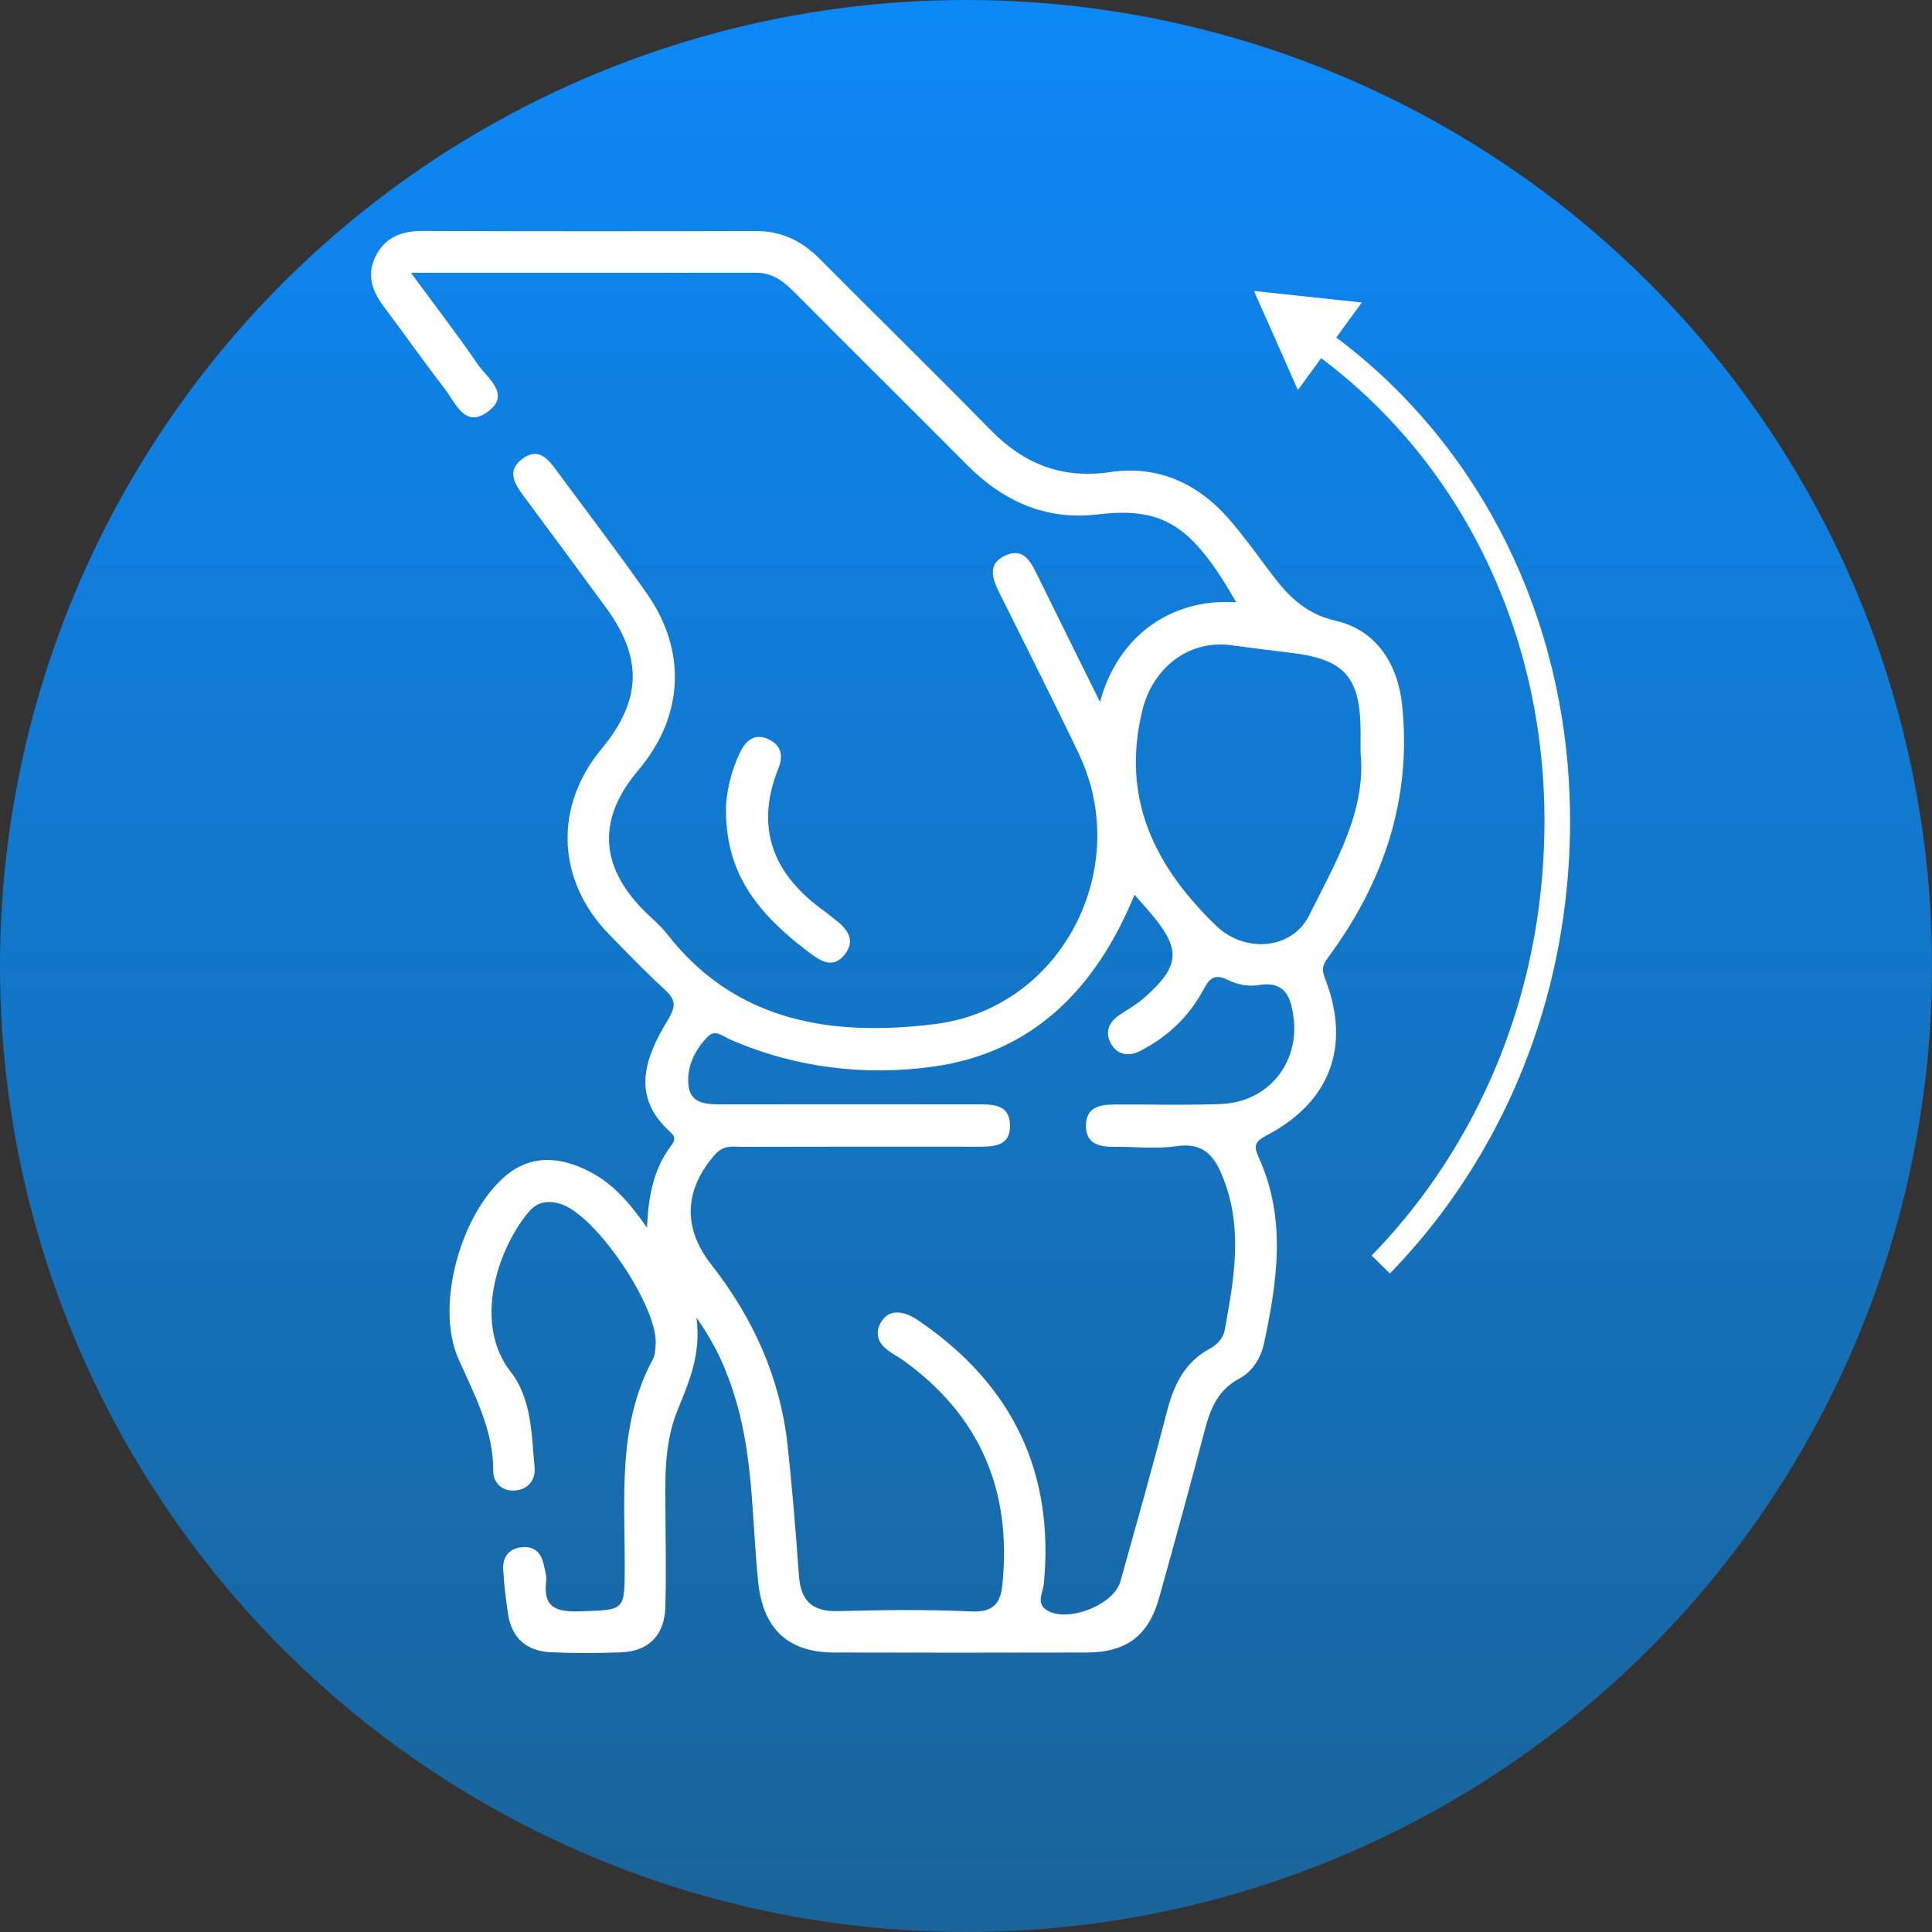 <svg xmlns="http://www.w3.org/2000/svg" width="151" height="151" viewBox="0 0 151 151" fill="none"><rect x="0" y="0" width="151" height="151" fill="#333333" stroke="none"/><circle cx="75.5" cy="75.5" r="75.5" fill="url(#paint0_linear_250_234)"></circle><path d="M56.734 63.114C56.791 61.907 57.113 60.297 57.852 58.786C58.273 57.922 58.912 57.336 59.908 57.713C60.938 58.104 61.29 58.929 60.864 59.988C58.938 64.729 60.447 68.372 64.45 71.229C64.741 71.437 65.011 71.68 65.298 71.897C66.258 72.622 66.902 73.525 66.002 74.624C65.072 75.757 64.12 75.106 63.194 74.407C58.625 70.96 56.708 67.777 56.739 63.114H56.734Z" fill="white"></path><path d="M103.751 74.902C108.124 69.023 110.362 62.454 109.584 55.078C109.25 51.895 107.559 49.243 104.407 48.522C101.751 47.914 100.408 46.251 98.999 44.35C98.052 43.073 97.109 41.784 96.07 40.586C93.631 37.772 90.488 36.357 86.806 36.895C83.003 37.451 80.047 36.279 77.43 33.613C73.022 29.119 68.523 24.717 64.085 20.249C62.694 18.851 61.108 18.052 59.09 18.057C50.401 18.083 41.712 18.083 33.022 18.052C31.436 18.048 30.166 18.504 29.405 19.937C28.627 21.4 29.049 22.707 29.992 23.957C31.601 26.093 33.135 28.286 34.77 30.4C35.591 31.459 36.3 33.457 38.051 32.232C40.021 30.86 38.095 29.575 37.33 28.459C35.739 26.132 34.013 23.896 32.118 21.322C41.459 21.322 50.284 21.326 59.108 21.317C60.382 21.317 61.242 21.99 62.09 22.841C66.576 27.361 71.11 31.833 75.596 36.352C78.413 39.192 81.786 40.69 85.767 40.208C90.958 39.583 93.179 41.081 96.622 47.072C91.571 46.725 87.345 49.699 85.976 54.87C84.285 51.453 82.655 48.166 81.038 44.871C80.534 43.846 79.96 42.8 78.608 43.403C77.139 44.059 77.552 45.214 78.108 46.334C80.19 50.532 82.316 54.709 84.329 58.938C88.58 67.877 82.959 78.818 73.079 80.038C65.168 81.019 57.556 79.968 52.131 72.992C51.601 72.31 50.91 71.758 50.301 71.142C46.841 67.634 46.702 63.952 49.888 60.197C53.413 56.042 53.722 50.923 50.575 46.416C48.301 43.16 45.88 40.004 43.52 36.804C42.85 35.901 42.107 34.937 40.868 35.831C39.551 36.778 40.212 37.811 40.951 38.806C43.111 41.701 45.254 44.61 47.389 47.528C50.253 51.444 50.136 54.765 47.023 58.517C43.276 63.027 43.498 68.811 47.593 73.017C49.006 74.468 50.419 75.926 51.905 77.298C52.766 78.088 52.905 78.544 52.201 79.712C50.475 82.573 49.219 85.656 52.409 88.495C52.853 88.886 52.731 89.181 52.427 89.585C51.101 91.348 50.679 93.423 50.566 95.946C49.223 94.035 47.967 92.576 46.211 91.639C43.642 90.262 41.381 90.332 39.538 91.882C36.017 94.838 33.987 102.041 35.826 106.192C37.087 109.04 38.565 111.736 38.551 114.971C38.551 115.921 39.286 116.599 40.308 116.49C41.303 116.386 41.873 115.652 41.781 114.667C41.538 112.083 41.564 109.327 39.903 107.203C37.039 103.539 38.764 97.839 41.281 94.769C41.986 93.909 42.837 93.796 43.811 94.096C46.606 94.956 51.523 102.276 51.24 105.154C51.205 105.515 51.201 105.914 51.036 106.214C48.241 111.384 48.849 117.011 48.828 122.551C48.815 125.907 48.823 125.82 45.359 125.938C43.555 125.998 42.416 125.707 42.69 123.571C42.742 123.159 42.581 122.716 42.498 122.291C42.32 121.396 41.785 120.845 40.847 120.919C39.816 120.997 39.277 121.652 39.33 122.664C39.39 123.815 39.538 124.969 39.703 126.111C39.982 128.039 41.168 129.055 43.072 129.137C44.88 129.216 46.693 129.207 48.502 129.146C50.697 129.072 51.944 127.809 52.005 125.577C52.066 123.337 52.031 121.092 52.018 118.852C52.001 115.961 51.831 113.03 52.927 110.286C53.8 108.098 54.813 105.979 54.439 102.988C56.122 105.38 56.956 107.49 57.587 109.691C58.891 114.254 58.778 118.991 59.26 123.654C59.63 127.24 61.529 129.146 65.163 129.155C71.753 129.172 78.343 129.172 84.929 129.155C88.045 129.146 89.762 127.852 90.601 124.861C91.805 120.554 92.988 116.243 94.122 111.918C94.574 110.199 95.118 108.671 96.861 107.746C97.891 107.203 98.552 106.127 98.799 104.968C99.834 100.122 100.547 95.264 98.4 90.51C98.013 89.655 97.969 89.273 98.982 88.747C103.968 86.147 105.581 81.779 103.603 76.586C103.364 75.961 103.242 75.592 103.751 74.91V74.902ZM95.426 86.29C92.679 86.394 89.923 86.312 87.176 86.325C86.024 86.329 84.881 86.481 84.876 87.974C84.876 89.451 85.968 89.646 87.15 89.633C88.741 89.62 90.362 89.815 91.923 89.585C94.131 89.26 94.953 90.388 95.648 92.195C97.161 96.128 96.43 100.027 95.726 103.943C95.609 104.594 95.131 105.102 94.535 105.423C92.597 106.47 91.757 108.211 91.223 110.256C90.067 114.723 88.806 119.16 87.567 123.606C87.046 125.486 83.264 126.914 81.725 125.786C80.99 125.247 81.521 124.44 81.586 123.78C82.412 115.07 79.138 108.298 71.979 103.344C71.627 103.101 71.253 102.849 70.853 102.714C70.114 102.462 69.384 102.536 68.919 103.244C68.419 104.004 68.51 104.781 69.206 105.384C69.636 105.762 70.171 106.014 70.64 106.353C76.639 110.681 79.091 116.564 78.343 123.858C78.186 125.369 77.6 126.024 75.904 125.946C72.436 125.786 68.954 125.833 65.481 125.92C63.468 125.972 62.581 125.108 62.442 123.146C62.203 119.759 61.925 116.373 61.56 112.995C60.986 107.69 58.869 103.014 55.587 98.829C53.318 95.928 53.492 92.937 55.913 90.206C56.582 89.451 57.33 89.637 58.082 89.633C64.163 89.615 70.245 89.62 76.326 89.624C77.608 89.624 79.004 89.65 78.939 87.879C78.878 86.264 77.517 86.316 76.339 86.312C69.749 86.307 63.164 86.303 56.574 86.312C55.378 86.312 54.009 86.359 53.818 84.888C53.631 83.446 54.283 82.07 55.326 81.015C55.913 80.424 56.504 80.997 57.082 81.249C62.19 83.477 67.667 84.115 73.022 83.351C80.751 82.252 85.681 77.242 88.671 69.931C89.136 70.46 89.567 70.938 89.984 71.433C92.327 74.216 92.231 75.505 89.441 77.976C88.85 78.497 88.145 78.892 87.489 79.335C86.65 79.903 86.341 80.68 86.832 81.57C87.341 82.487 88.258 82.582 89.106 82.144C91.21 81.062 92.901 79.495 94.027 77.403C94.492 76.534 94.866 76.039 95.965 76.591C96.644 76.929 97.548 77.125 98.282 76.999C100.434 76.621 100.899 77.893 101.103 79.552C101.551 83.133 99.078 86.147 95.431 86.285L95.426 86.29ZM95.074 72.375C90.275 67.747 87.593 62.441 89.284 55.516C90.084 52.247 92.844 49.994 96.2 50.424C97.704 50.619 99.204 50.827 100.708 50.997C105.085 51.492 106.333 52.859 106.341 57.236C106.341 57.67 106.341 58.1 106.341 58.881C106.78 63.414 104.351 67.465 102.316 71.55C100.977 74.242 97.278 74.502 95.07 72.371L95.074 72.375Z" fill="white"></path><path d="M101.456 25.533C104.647 27.569 113.393 33.769 118.366 46.321C123.782 59.993 121.256 72.449 120.169 76.76C117.201 88.552 110.798 95.885 107.916 98.829" stroke="white" stroke-width="2" stroke-miterlimit="10"></path><path d="M103.534 26.771L101.546 29.489L100.183 26.412L100.183 26.412L98.817 23.331L102.172 23.69L102.172 23.69L105.522 24.049L103.534 26.77L103.534 26.771Z" fill="white" stroke="white"></path><defs><linearGradient id="paint0_linear_250_234" x1="75.5" y1="0" x2="75.5" y2="151" gradientUnits="userSpaceOnUse"><stop stop-color="#0C88F7"></stop><stop offset="1" stop-color="#196499"></stop></linearGradient></defs></svg>